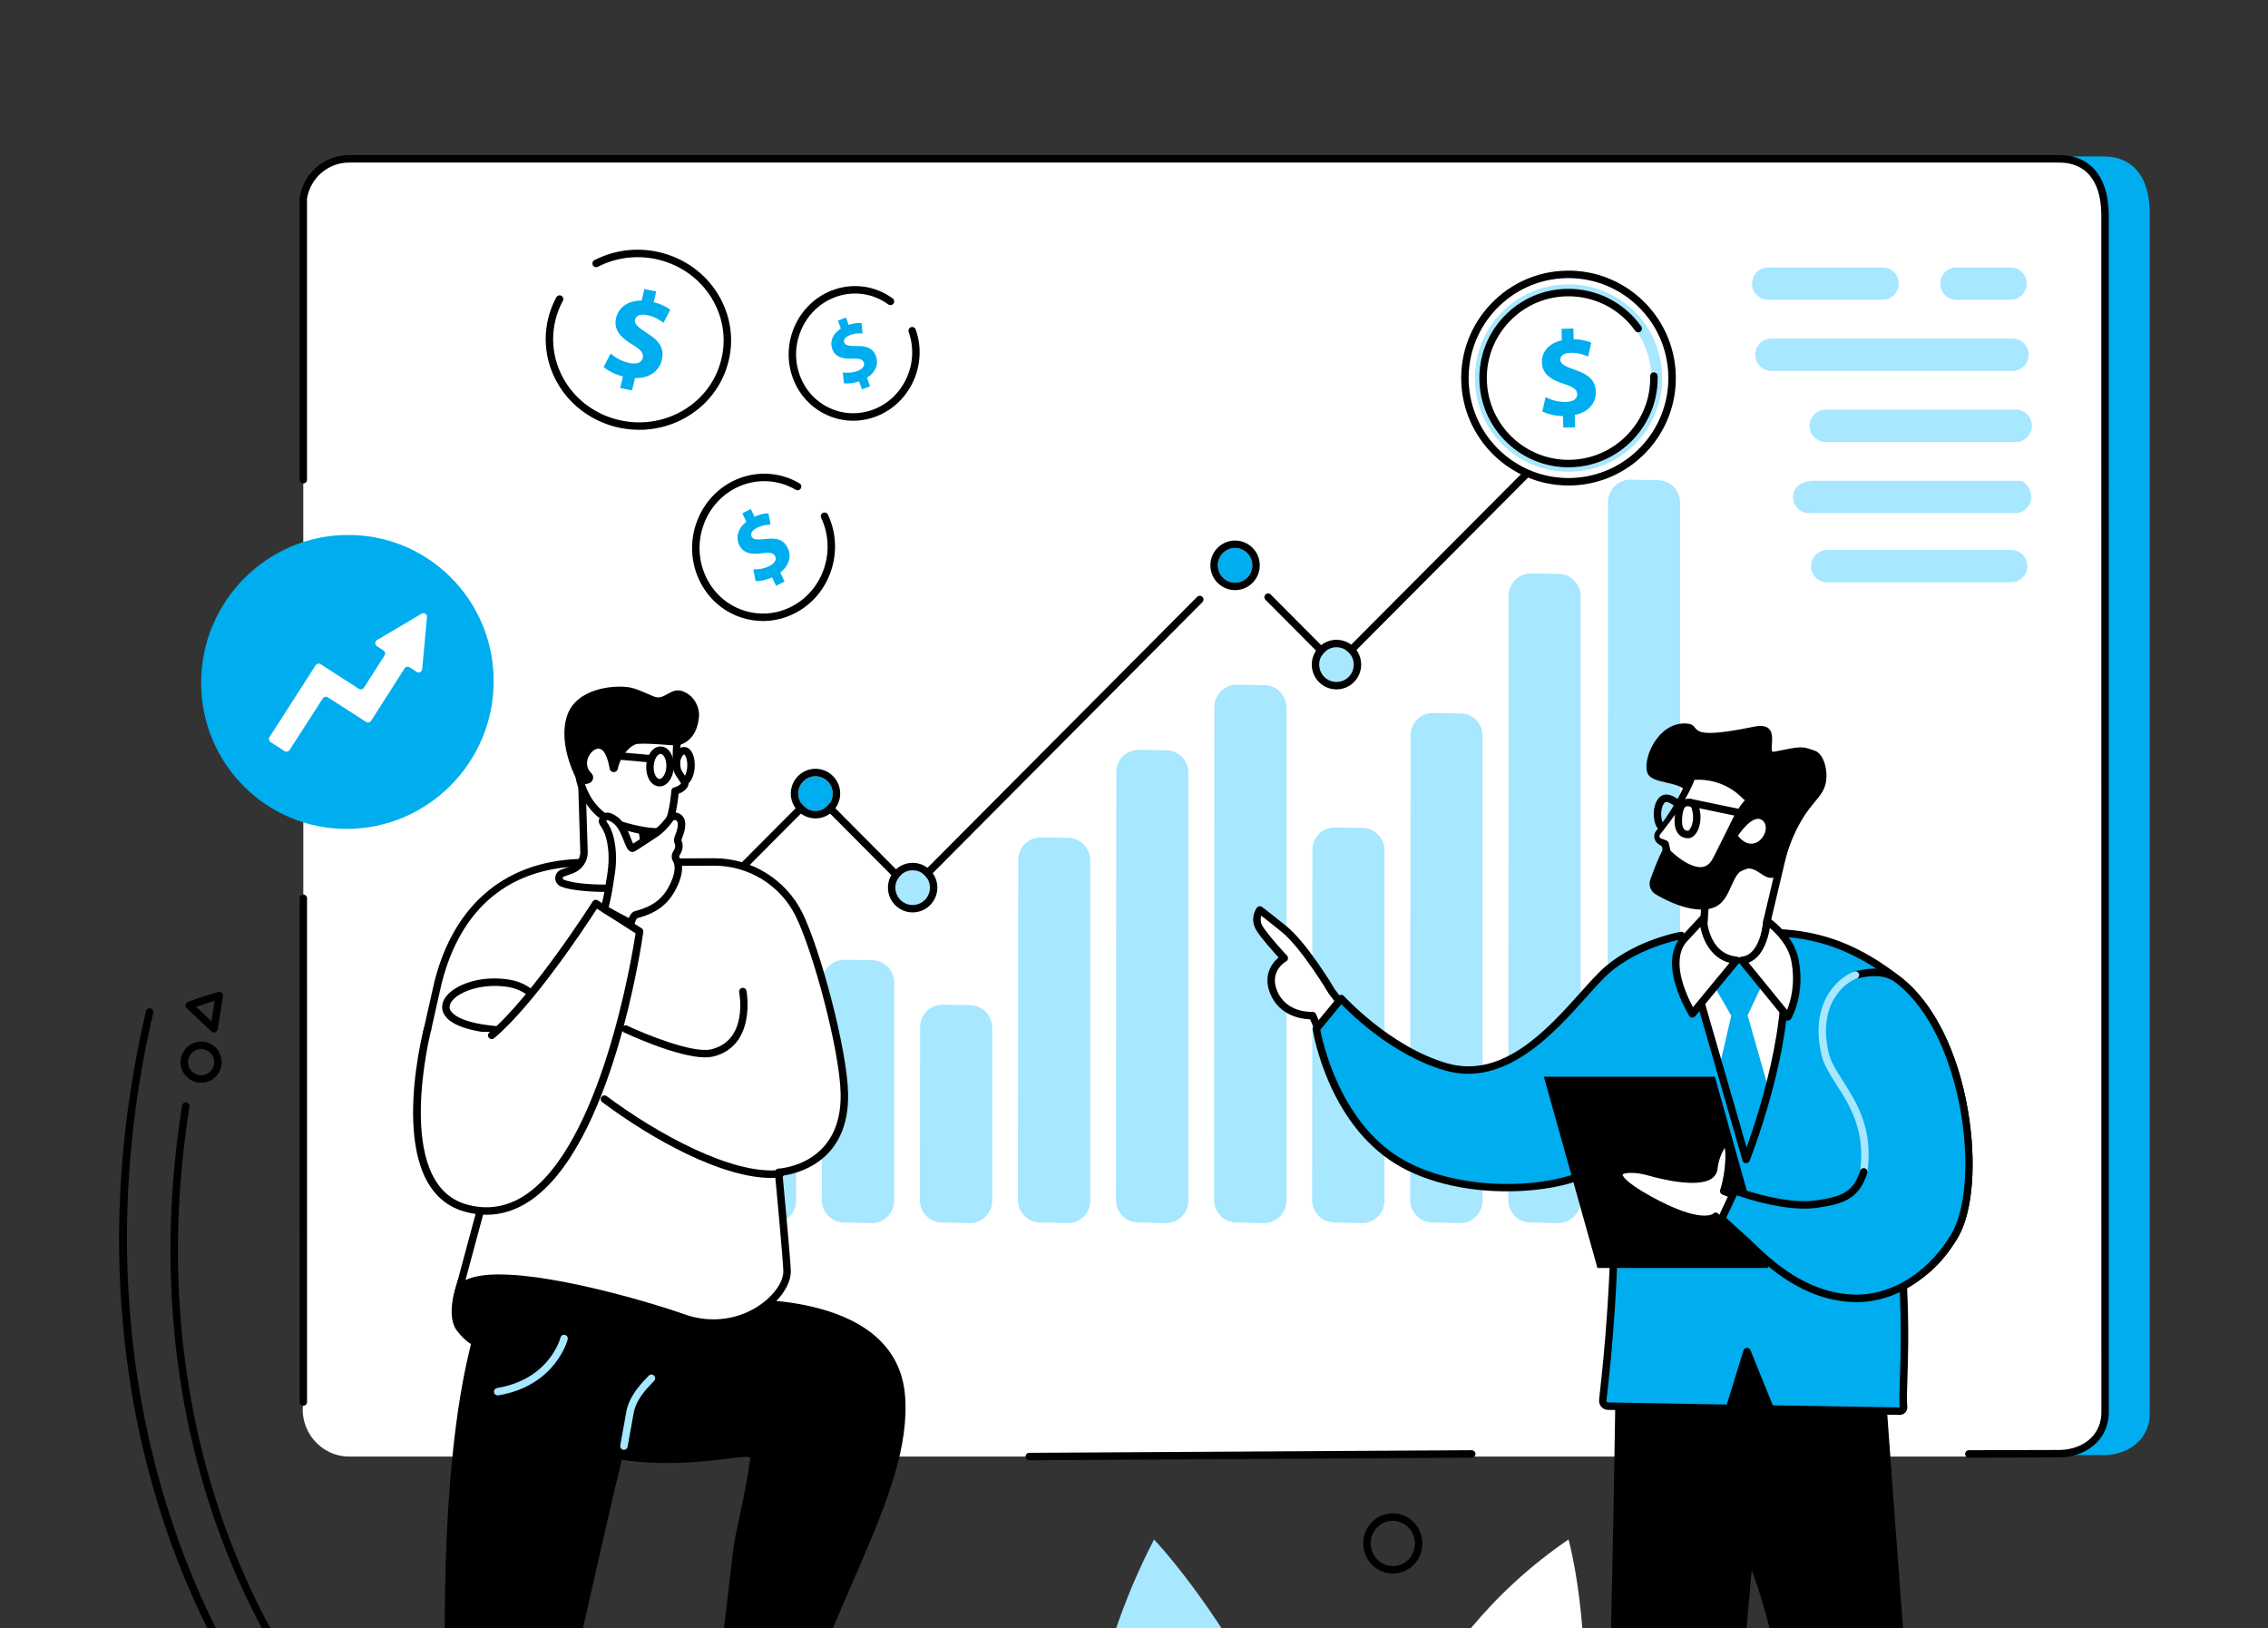 <svg width="510" height="366" viewBox="0 0 510 366" fill="none" xmlns="http://www.w3.org/2000/svg">
<rect x="0" y="0" width="510" height="366" fill="#333333" stroke="none"/>
<g clip-path="url(#clip0_2224_35)">
<path d="M473.079 327.105H88.576C82.132 327.105 77.219 321.284 78.251 314.868L78.238 44.03C79.058 38.923 83.432 35.168 88.564 35.168H473.066C479.51 35.168 483.242 39.629 483.392 47.405L483.404 318.243C483.131 323.945 478.21 327.105 473.079 327.105Z" fill="#00ADEE"/>
<path d="M339.153 327.434H78.537C72.093 327.434 67.179 321.595 68.212 315.162L68.199 44.59C69.019 39.467 73.393 35.702 78.524 35.702H463.027C469.471 35.702 473.203 40.176 473.353 47.975L473.365 318.547C473.092 324.267 468.171 327.434 463.04 327.434H339.153Z" fill="white"/>
<path d="M231.459 328.272C230.998 328.272 230.624 327.9 230.621 327.439C230.619 326.976 230.991 326.599 231.454 326.596L330.95 326.009C331.4 326.024 331.79 326.378 331.792 326.842C331.795 327.305 331.423 327.682 330.96 327.685L231.464 328.272H231.459Z" fill="black"/>
<path d="M442.726 327.685C442.263 327.685 441.888 327.31 441.888 326.849C441.888 326.386 442.26 326.009 442.723 326.009L463.04 325.953C467.427 325.953 472.265 323.429 472.53 317.884L472.515 47.95C472.374 40.599 469.004 36.543 463.027 36.543H78.525C73.803 36.543 69.823 39.944 69.037 44.64V107.836C69.039 108.299 68.665 108.674 68.202 108.674C67.739 108.674 67.364 108.299 67.364 107.836V44.569C67.362 44.524 67.364 44.481 67.372 44.435C68.262 38.888 72.953 34.862 78.525 34.862H463.027C469.962 34.862 474.031 39.624 474.19 47.932L474.203 317.922C473.899 324.307 468.356 327.629 463.04 327.629L442.726 327.685Z" fill="black"/>
<path d="M68.21 316C67.747 316 67.372 315.625 67.372 315.162L67.367 201.932C67.367 201.468 67.742 201.094 68.205 201.094C68.668 201.094 69.042 201.468 69.042 201.932L69.047 315.162C69.047 315.625 68.673 316 68.21 316Z" fill="black"/>
<path d="M300.411 150.401C300.189 150.401 299.973 150.312 299.817 150.155L284.565 134.832C284.239 134.503 284.239 133.971 284.565 133.647C284.894 133.32 285.423 133.32 285.749 133.647L300.409 148.373L368.375 80.136C368.701 79.807 369.233 79.807 369.561 80.136C369.89 80.463 369.89 80.994 369.561 81.321L301.001 150.155C300.844 150.312 300.629 150.401 300.406 150.401H300.411Z" fill="black"/>
<path d="M143.589 219.21C143.374 219.21 143.161 219.129 142.997 218.964C142.668 218.638 142.668 218.106 142.997 217.779L182.783 177.809C183.096 177.493 183.656 177.493 183.969 177.809L204.868 198.805L269.198 134.176C269.525 133.849 270.056 133.847 270.385 134.176C270.714 134.502 270.714 135.034 270.385 135.361L205.46 200.587C205.146 200.904 204.587 200.904 204.273 200.587L183.375 179.592L144.183 218.967C144.019 219.131 143.804 219.212 143.589 219.212V219.21Z" fill="black"/>
<path d="M183.379 182.296C185.521 182.296 187.257 180.551 187.257 178.399C187.257 176.247 185.521 174.502 183.379 174.502C181.237 174.502 179.5 176.247 179.5 178.399C179.5 180.551 181.237 182.296 183.379 182.296Z" fill="#00ADEE"/>
<path d="M183.378 174.505C185.518 174.505 187.256 176.249 187.256 178.402C187.256 180.554 185.521 182.298 183.378 182.298C181.235 182.298 179.499 180.554 179.499 178.402C179.499 176.249 181.235 174.505 183.378 174.505ZM183.378 172.826C180.314 172.826 177.824 175.325 177.824 178.399C177.824 181.473 180.316 183.972 183.378 183.972C186.439 183.972 188.931 181.473 188.931 178.399C188.931 175.325 186.439 172.826 183.378 172.826Z" fill="black"/>
<path d="M300.531 153.3C302.673 153.3 304.41 151.555 304.41 149.403C304.41 147.251 302.673 145.507 300.531 145.507C298.389 145.507 296.652 147.251 296.652 149.403C296.652 151.555 298.389 153.3 300.531 153.3Z" fill="#A7E7FF"/>
<path d="M300.53 145.506C302.673 145.506 304.409 147.251 304.409 149.403C304.409 151.555 302.673 153.3 300.53 153.3C298.387 153.3 296.651 151.555 296.651 149.403C296.651 147.251 298.387 145.506 300.53 145.506ZM300.53 143.828C297.466 143.828 294.977 146.327 294.977 149.401C294.977 152.474 297.469 154.973 300.53 154.973C303.592 154.973 306.084 152.474 306.084 149.401C306.084 146.327 303.592 143.828 300.53 143.828Z" fill="black"/>
<path d="M369.875 84.245C372.017 84.245 373.753 82.501 373.753 80.349C373.753 78.197 372.017 76.452 369.875 76.452C367.733 76.452 365.996 78.197 365.996 80.349C365.996 82.501 367.733 84.245 369.875 84.245Z" fill="#00ADEE"/>
<path d="M369.874 76.452C372.017 76.452 373.753 78.197 373.753 80.349C373.753 82.501 372.017 84.246 369.874 84.246C367.731 84.246 365.995 82.501 365.995 80.349C365.995 78.197 367.731 76.452 369.874 76.452ZM369.874 74.776C366.81 74.776 364.32 77.275 364.32 80.349C364.32 83.423 366.812 85.922 369.874 85.922C372.935 85.922 375.427 83.423 375.427 80.349C375.427 77.275 372.935 74.776 369.874 74.776Z" fill="black"/>
<path d="M205.226 203.436C207.368 203.436 209.105 201.691 209.105 199.539C209.105 197.387 207.368 195.642 205.226 195.642C203.084 195.642 201.348 197.387 201.348 199.539C201.348 201.691 203.084 203.436 205.226 203.436Z" fill="#A7E7FF"/>
<path d="M205.225 195.645C207.368 195.645 209.104 197.39 209.104 199.542C209.104 201.694 207.368 203.438 205.225 203.438C203.082 203.438 201.347 201.694 201.347 199.542C201.347 197.39 203.082 195.645 205.225 195.645ZM205.225 193.966C202.161 193.966 199.672 196.465 199.672 199.539C199.672 202.613 202.164 205.112 205.225 205.112C208.287 205.112 210.779 202.613 210.779 199.539C210.779 196.465 208.287 193.966 205.225 193.966Z" fill="black"/>
<path d="M277.73 130.983C279.872 130.983 281.609 129.238 281.609 127.086C281.609 124.934 279.872 123.19 277.73 123.19C275.588 123.19 273.852 124.934 273.852 127.086C273.852 129.238 275.588 130.983 277.73 130.983Z" fill="#00ADEE"/>
<path d="M277.729 123.192C279.87 123.192 281.608 124.937 281.608 127.089C281.608 129.241 279.872 130.986 277.729 130.986C275.586 130.986 273.851 129.241 273.851 127.089C273.851 124.937 275.586 123.192 277.729 123.192ZM277.729 121.514C274.665 121.514 272.176 124.013 272.176 127.087C272.176 130.16 274.668 132.659 277.729 132.659C280.791 132.659 283.283 130.16 283.283 127.087C283.283 124.013 280.791 121.514 277.729 121.514Z" fill="black"/>
<path d="M142.715 222.57C144.857 222.57 146.593 220.825 146.593 218.673C146.593 216.521 144.857 214.776 142.715 214.776C140.572 214.776 138.836 216.521 138.836 218.673C138.836 220.825 140.572 222.57 142.715 222.57Z" fill="#A7E7FF"/>
<path d="M142.714 214.776C144.857 214.776 146.592 216.521 146.592 218.673C146.592 220.825 144.857 222.57 142.714 222.57C140.571 222.57 138.835 220.825 138.835 218.673C138.835 216.521 140.571 214.776 142.714 214.776ZM142.714 213.1C139.65 213.1 137.16 215.599 137.16 218.673C137.16 221.747 139.652 224.246 142.714 224.246C145.775 224.246 148.267 221.747 148.267 218.673C148.267 215.599 145.775 213.1 142.714 213.1Z" fill="black"/>
<path d="M173.889 274.949L167.662 274.817C164.927 274.759 162.741 272.511 162.746 269.764L162.804 239.742C162.809 236.926 165.109 234.66 167.91 234.706L174.078 234.81C176.819 234.855 179.017 237.098 179.017 239.853V269.91C179.017 272.739 176.702 275.012 173.889 274.954V274.949Z" fill="#A7E7FF"/>
<path d="M195.942 274.949L189.713 274.817C186.978 274.759 184.792 272.513 184.797 269.766L184.86 220.79C184.863 217.972 187.163 215.703 189.966 215.751L196.132 215.855C198.872 215.901 201.071 218.144 201.071 220.896V269.908C201.071 272.736 198.755 275.007 195.942 274.949Z" fill="#A7E7FF"/>
<path d="M217.993 274.948L211.764 274.817C209.029 274.758 206.843 272.513 206.848 269.763L206.908 230.887C206.913 228.071 209.211 225.803 212.014 225.851L218.18 225.955C220.92 226 223.119 228.244 223.119 230.998V269.91C223.119 272.738 220.804 275.012 217.99 274.953L217.993 274.948Z" fill="#A7E7FF"/>
<path d="M240.046 274.948L233.814 274.817C231.082 274.759 228.896 272.515 228.898 269.768L228.967 193.295C228.969 190.477 231.269 188.208 234.072 188.254L240.236 188.357C242.976 188.403 245.175 190.649 245.175 193.401V269.91C245.175 272.738 242.86 275.009 240.046 274.951V274.948Z" fill="#A7E7FF"/>
<path d="M262.097 274.949L255.865 274.817C253.133 274.759 250.947 272.516 250.949 269.768L251.02 173.604C251.02 170.786 253.322 168.515 256.126 168.563L262.287 168.667C265.027 168.712 267.225 170.953 267.225 173.708V269.905C267.225 272.733 264.91 275.01 262.097 274.949Z" fill="#A7E7FF"/>
<path d="M284.152 274.949L277.92 274.817C275.187 274.759 273.001 272.516 273.004 269.768L273.075 158.962C273.075 156.144 275.377 153.872 278.181 153.92L284.341 154.024C287.081 154.07 289.28 156.311 289.28 159.065V269.905C289.28 272.733 286.965 275.01 284.152 274.949Z" fill="#A7E7FF"/>
<path d="M306.202 274.949L299.971 274.817C297.238 274.759 295.052 272.515 295.055 269.768L295.123 191.054C295.123 188.236 297.425 185.967 300.229 186.013L306.392 186.117C309.132 186.162 311.331 188.408 311.331 191.16V269.907C311.331 272.736 309.016 275.009 306.202 274.949Z" fill="#A7E7FF"/>
<path d="M328.253 274.948L322.021 274.817C319.289 274.759 317.103 272.515 317.105 269.768L317.176 165.319C317.176 162.501 319.479 160.23 322.282 160.278L328.443 160.382C331.183 160.427 333.382 162.673 333.382 165.425V269.91C333.382 272.738 331.067 275.009 328.253 274.951V274.948Z" fill="#A7E7FF"/>
<path d="M350.306 274.949L344.072 274.817C341.34 274.759 339.154 272.516 339.156 269.768L339.23 133.951C339.23 131.133 341.529 128.861 344.335 128.907L350.496 129.011C353.236 129.056 355.435 131.3 355.435 134.054V269.905C355.435 272.733 353.12 275.007 350.306 274.946V274.949Z" fill="#A7E7FF"/>
<path d="M372.658 274.949L366.424 274.817C363.691 274.759 361.505 272.515 361.508 269.771L361.581 112.877C361.581 110.059 363.881 107.788 366.687 107.833L372.848 107.937C375.588 107.983 377.787 110.226 377.787 112.981V269.91C377.787 272.738 375.471 275.012 372.658 274.951V274.949Z" fill="#A7E7FF"/>
<path d="M423.341 67.39H397.607C395.601 67.39 393.977 65.764 393.977 63.756C393.977 61.749 395.601 60.123 397.607 60.123H423.341C425.347 60.123 426.972 61.749 426.972 63.756C426.972 65.764 425.347 67.39 423.341 67.39Z" fill="#A7E7FF"/>
<path d="M452.118 67.39H439.935C437.929 67.39 436.305 65.764 436.305 63.756C436.305 61.749 437.929 60.123 439.935 60.123H452.118C454.124 60.123 455.749 61.749 455.749 63.756C455.749 65.764 454.124 67.39 452.118 67.39Z" fill="#A7E7FF"/>
<path d="M452.553 83.377H398.33C396.324 83.377 394.699 81.751 394.699 79.743C394.699 77.736 396.324 76.11 398.33 76.11H452.553C454.559 76.11 456.183 77.736 456.183 79.743C456.183 81.751 454.559 83.377 452.553 83.377Z" fill="#A7E7FF"/>
<path d="M453.276 99.364H410.545C408.538 99.364 406.914 97.738 406.914 95.731C406.914 93.723 408.538 92.097 410.545 92.097H453.276C455.282 92.097 456.906 93.723 456.906 95.731C456.906 97.738 455.282 99.364 453.276 99.364Z" fill="#A7E7FF"/>
<path d="M453.143 115.353H406.822C404.816 115.353 403.191 113.728 403.191 111.72C403.191 109.712 404.816 108.086 407.94 108.086H454.262C455.15 108.086 456.774 109.712 456.774 111.72C456.774 113.728 455.15 115.353 453.143 115.353Z" fill="#A7E7FF"/>
<path d="M452.255 130.907H410.873C408.867 130.907 407.242 129.282 407.242 127.274C407.242 125.266 408.867 123.64 410.873 123.64H452.255C454.262 123.64 455.886 125.266 455.886 127.274C455.886 129.282 454.262 130.907 452.255 130.907Z" fill="#A7E7FF"/>
<path d="M369.181 101.472C378.278 92.368 378.278 77.607 369.181 68.504C360.084 59.4 345.335 59.4 336.237 68.504C327.14 77.607 327.14 92.368 336.237 101.472C345.335 110.575 360.084 110.575 369.181 101.472Z" fill="white"/>
<path d="M352.702 109.14C339.651 109.14 328.888 98.673 328.585 85.55C328.435 79.101 330.804 72.978 335.257 68.315C339.707 63.648 345.709 60.997 352.153 60.848C365.461 60.536 376.53 71.12 376.836 84.433C377.145 97.746 366.572 108.829 353.268 109.135C353.081 109.14 352.889 109.143 352.702 109.143V109.14ZM352.714 62.516C352.54 62.516 352.363 62.516 352.188 62.524C346.192 62.663 340.608 65.129 336.466 69.472C332.324 73.814 330.121 79.508 330.257 85.509C330.543 97.898 340.856 107.75 353.225 107.456C365.605 107.17 375.442 96.858 375.156 84.471C374.873 72.259 364.856 62.519 352.714 62.519V62.516Z" fill="black"/>
<path d="M367.596 99.883C375.817 91.657 375.817 78.318 367.596 70.092C359.376 61.865 346.047 61.865 337.826 70.092C329.606 78.318 329.606 91.657 337.826 99.883C346.047 108.11 359.376 108.11 367.596 99.883Z" fill="#A7E7FF"/>
<path d="M356.758 103.192C366.795 100.956 373.121 91 370.886 80.956C368.652 70.911 358.704 64.581 348.666 66.817C338.629 69.053 332.304 79.008 334.538 89.053C336.772 99.098 346.721 105.428 356.758 103.192Z" fill="white"/>
<path d="M352.702 105.051C341.86 105.051 332.919 96.356 332.666 85.453C332.542 80.096 334.51 75.011 338.207 71.135C341.903 67.259 346.89 65.056 352.241 64.932C358.913 64.792 365.198 67.94 369.064 73.388C369.332 73.766 369.243 74.29 368.866 74.558C368.489 74.827 367.966 74.738 367.698 74.358C364.155 69.363 358.404 66.471 352.282 66.608C347.376 66.722 342.809 68.74 339.421 72.292C336.033 75.844 334.229 80.503 334.343 85.413C334.573 95.404 342.768 103.372 352.704 103.372C352.848 103.372 352.99 103.372 353.134 103.367C363.26 103.132 371.308 94.698 371.075 84.562C371.065 84.099 371.432 83.714 371.895 83.704C372.363 83.706 372.743 84.061 372.753 84.524C373.008 95.584 364.226 104.79 353.175 105.046C353.018 105.048 352.861 105.051 352.704 105.051H352.702Z" fill="black"/>
<path d="M351.526 96.12L351.465 93.535C349.641 93.494 347.865 93.046 346.818 92.472L347.559 89.269C348.715 89.869 350.332 90.403 352.098 90.36C353.646 90.324 354.694 89.701 354.669 88.613C354.646 87.58 353.76 86.947 351.731 86.314C348.799 85.402 346.785 84.088 346.724 81.45C346.668 79.057 348.31 77.14 351.207 76.502L351.147 73.917L353.811 73.856L353.867 76.249C355.691 76.29 356.923 76.642 357.829 77.054L357.113 80.146C356.399 79.862 355.134 79.267 353.176 79.313C351.41 79.353 350.856 80.128 350.873 80.89C350.894 81.789 351.858 82.336 354.19 83.154C357.452 84.222 358.79 85.688 358.848 88.137C358.904 90.557 357.239 92.664 354.127 93.282L354.19 96.057L351.526 96.118V96.12Z" fill="#00ADEE"/>
<path d="M423.037 299.491C423.037 299.491 429.051 382.618 430.723 402.588C432.396 422.555 426.814 454.653 426.814 454.653L410.903 453.817C410.903 453.817 409.812 414.792 408.63 403.953C408.63 403.953 401.91 389.262 399.917 376.157C397.926 363.054 393.893 352.976 393.893 352.976C393.893 352.976 385.627 445.659 385.098 453.774C385.098 453.774 372.619 454.331 368.146 451.513C368.146 451.513 360.219 413.845 361.358 393.351C362.497 372.857 363.471 299.488 363.471 299.488H423.037V299.491Z" fill="black"/>
<path d="M397.348 207.034L401.161 190.948L383.769 198.101L382.792 212.672C382.656 215.928 384.551 218.245 384.551 218.245C387.766 221.028 390.309 220.851 393.983 218.711C395.407 217.881 397.292 208.682 397.345 207.034H397.348Z" fill="white"/>
<path d="M389.251 221.154C387.582 221.154 385.876 220.501 384.004 218.881C383.969 218.848 383.933 218.815 383.903 218.777C383.817 218.673 381.808 216.169 381.957 212.637L382.934 198.042C382.954 197.723 383.156 197.445 383.452 197.323L400.844 190.17C401.135 190.051 401.469 190.105 401.707 190.31C401.945 190.515 402.051 190.834 401.978 191.14L398.183 207.155C398.069 208.712 396.321 218.321 394.408 219.435C392.637 220.468 390.964 221.154 389.254 221.154H389.251ZM385.16 217.663C387.903 220.012 389.955 220.083 393.563 217.984C394.547 217.199 396.45 208.892 396.51 207.006C396.51 206.95 396.52 206.894 396.533 206.838L399.969 192.343L384.571 198.675L383.63 212.728C383.521 215.361 384.907 217.328 385.16 217.665V217.663Z" fill="black"/>
<path d="M378.96 162.63C383.444 162.729 377.47 166.848 394.353 163.372C401.076 161.987 397.144 169.35 398.89 168.996C405.334 167.687 405.114 167.725 408.125 168.773C410.119 169.467 411.148 173.305 410.544 176.062C409.744 179.703 406.614 180.412 403.29 187.975C400.955 193.287 401.157 196.642 398.892 197.265C396.603 197.893 395.193 194.791 392.641 195.29C389.336 195.936 389.531 201.552 386.199 203.61C384.099 204.909 379.428 205.215 372.311 201.045C371.157 200.369 370.649 198.967 371.107 197.711C371.691 196.1 372.443 194.072 373.323 192.194C377.516 183.24 380.987 181.417 379.98 178.931C378.437 175.123 371.302 176.667 370.388 173.568C369.44 170.348 372.827 162.493 378.965 162.63H378.96Z" fill="black"/>
<path d="M393.267 179.759L391.802 182.028C391.112 183.096 390.497 184.21 389.96 185.363C388.956 187.525 387.084 191.171 386.054 193.234C382.75 199.866 374.876 191.665 374.876 191.665L374.436 189.733L373.333 189.181C373.12 189.074 372.925 188.922 372.796 188.725C372.467 188.229 372.515 187.608 372.865 187.175C374.765 184.811 378.762 179.481 380.44 174.543C380.44 174.543 387.858 173.255 393.267 179.764V179.759Z" fill="white"/>
<path d="M394.103 179.709C393.789 180.321 393.45 180.957 393.083 181.577L392.064 183.241C391.461 184.253 390.971 185.261 390.467 186.375C389.425 188.563 388.329 190.702 387.251 192.847L386.849 193.652C386.695 193.951 386.53 194.25 386.33 194.536C385.941 195.108 385.43 195.647 384.787 196.042C384.149 196.44 383.395 196.663 382.667 196.698C381.936 196.739 381.237 196.622 380.592 196.432C379.299 196.042 378.178 195.399 377.144 194.683C376.106 193.953 375.17 193.166 374.264 192.249C374.153 192.138 374.082 192.001 374.052 191.86V191.852C373.91 191.206 373.758 190.563 373.624 189.915L374.062 190.475C373.72 190.3 373.404 190.077 373.083 189.859C372.911 189.753 372.648 189.558 372.473 189.343C372.283 189.11 372.152 188.857 372.078 188.591C371.911 188.059 371.977 187.459 372.273 186.985C372.308 186.925 372.349 186.869 372.392 186.813L372.483 186.697L372.658 186.474L373.007 186.023C373.935 184.821 374.813 183.577 375.628 182.299C376.445 181.023 377.207 179.714 377.89 178.374C378.573 177.035 379.193 175.67 379.648 174.272C379.747 173.971 380.003 173.766 380.296 173.718C380.999 173.604 381.604 173.591 382.252 173.591C382.889 173.596 383.524 173.647 384.154 173.731C385.414 173.9 386.659 174.217 387.843 174.7C389.027 175.179 390.148 175.817 391.173 176.577C391.676 176.969 392.17 177.374 392.62 177.822C392.855 178.037 393.065 178.275 393.286 178.503L393.367 178.589L393.488 178.731C393.569 178.83 393.65 178.936 393.723 179.045C393.873 179.263 393.999 179.491 394.1 179.706L394.103 179.709ZM392.43 179.81C392.337 179.797 392.263 179.8 392.215 179.79C392.19 179.785 392.172 179.777 392.155 179.764C392.145 179.757 392.142 179.754 392.127 179.736L392.051 179.66C391.851 179.458 391.659 179.248 391.446 179.06C391.039 178.665 390.591 178.313 390.141 177.972C389.23 177.301 388.243 176.739 387.193 176.316C386.146 175.893 385.048 175.587 383.922 175.427C383.36 175.346 382.793 175.295 382.227 175.285C381.672 175.273 381.07 175.298 380.582 175.361L381.23 174.807C380.142 177.815 378.495 180.488 376.729 183.036C375.83 184.302 374.909 185.545 373.953 186.76L373.591 187.213L373.409 187.439L373.321 187.548C373.305 187.568 373.288 187.588 373.275 187.611C373.161 187.786 373.123 188.021 373.207 188.216C373.315 188.434 373.429 188.482 373.73 188.57C374.097 188.695 374.464 188.819 374.808 188.986C375.033 189.095 375.183 189.295 375.241 189.517L375.248 189.545C375.408 190.186 375.55 190.832 375.701 191.475L375.486 191.075C376.273 191.86 377.192 192.619 378.125 193.26C379.064 193.9 380.066 194.45 381.08 194.741C382.097 195.035 383.089 195.007 383.843 194.518C384.228 194.28 384.559 193.928 384.848 193.513C384.992 193.305 385.118 193.077 385.242 192.842L385.647 192.037C386.73 189.89 387.823 187.75 388.858 185.603C389.359 184.537 389.938 183.388 390.583 182.344C390.745 182.081 390.91 181.818 391.079 181.559C391.213 181.354 391.35 181.157 391.494 180.964C391.78 180.577 392.094 180.202 392.43 179.807V179.81Z" fill="black"/>
<path d="M390.805 187.889C390.805 187.889 394.322 182.43 396.467 184.557C398.613 186.682 394.59 192.594 390.805 187.889Z" fill="white"/>
<path d="M379.652 188.436C378.744 188.436 377.98 188.115 377.446 187.507C376.626 186.575 376.376 185.059 376.679 182.871C376.925 181.106 377.557 180.076 378.617 179.719C379.389 179.461 380.186 179.506 380.856 179.853C381.416 180.142 381.828 180.615 381.99 181.147C382.835 183.96 382.21 186.218 381.345 187.396C380.856 188.062 380.267 188.429 379.687 188.434H379.652V188.436ZM379.599 181.233C379.47 181.233 379.318 181.253 379.151 181.311C378.663 181.476 378.44 182.377 378.339 183.104C378.038 185.269 378.44 186.099 378.706 186.403C378.84 186.555 379.083 186.758 379.632 186.763C380.011 186.591 381.332 184.795 380.383 181.635C380.368 181.58 380.285 181.451 380.087 181.349C379.991 181.299 379.824 181.238 379.599 181.238V181.233Z" fill="black"/>
<path d="M393.954 184.145C393.898 184.145 393.84 184.14 393.782 184.127L379.972 181.253C379.52 181.159 379.229 180.714 379.322 180.261C379.416 179.807 379.859 179.514 380.314 179.61L394.123 182.484C394.576 182.577 394.867 183.023 394.774 183.476C394.69 183.871 394.343 184.145 393.954 184.145Z" fill="black"/>
<path d="M373.43 186.496C373.291 186.496 373.149 186.461 373.02 186.39C372.598 186.152 372.276 185.562 372.064 184.638C371.907 183.947 371.494 181.546 372.83 179.622C373.235 179.042 373.797 178.698 374.457 178.625C375.973 178.46 377.503 179.827 377.673 179.984C378.012 180.298 378.032 180.83 377.719 181.169C377.405 181.508 376.876 181.531 376.534 181.217C376.175 180.888 375.231 180.242 374.634 180.293C374.51 180.306 374.364 180.351 374.204 180.579C373.129 182.129 373.625 184.506 373.946 185C374.265 185.251 374.361 185.704 374.156 186.069C374.002 186.342 373.718 186.496 373.425 186.496H373.43Z" fill="black"/>
<path d="M370.624 214.27C370.624 214.27 382.267 207.684 405.81 211.482C429.352 215.283 392.14 276.84 392.14 276.84C392.14 276.84 361.51 227.948 370.624 214.267V214.27Z" fill="white"/>
<path d="M392.982 228.251L400.294 253.958L391.266 269.626L383.289 254.29L389.306 228.332L385.042 220.939L389.364 215.931L392.524 215.847L396.334 221.154L392.982 228.251Z" fill="#00ADEE"/>
<path d="M303.962 241.093C299.122 238.523 295.162 228.309 295.162 228.309C295.162 228.309 288.662 228.78 286.355 222.926C284.348 217.837 288.796 215.394 288.796 215.394C288.796 215.394 284.758 211.102 283.298 208.808C281.836 206.514 283.298 204.564 283.298 204.564C283.298 204.564 284.03 205.058 288.693 208.808C293.356 212.558 299.501 222.926 299.501 222.926L308.602 234.966L303.959 241.093H303.962Z" fill="white"/>
<path d="M303.963 241.931C303.829 241.931 303.695 241.898 303.571 241.833C299.118 239.468 295.51 231.343 294.599 229.147C292.805 229.092 287.639 228.466 285.577 223.233C284.054 219.366 285.863 216.596 287.522 215.249C286.3 213.915 283.73 211.041 282.591 209.256C280.838 206.504 282.553 204.157 282.627 204.058C282.895 203.701 283.396 203.617 283.765 203.866C283.795 203.886 284.58 204.423 289.215 208.15C293.84 211.869 299.707 221.632 300.196 222.453L309.269 234.454C309.496 234.753 309.494 235.168 309.269 235.467L304.626 241.595C304.464 241.81 304.213 241.926 303.958 241.926L303.963 241.931ZM295.163 227.469C295.507 227.469 295.819 227.679 295.945 228.003C295.983 228.099 299.507 237.09 303.75 239.982L307.553 234.961L298.834 223.428C298.817 223.402 298.799 223.377 298.781 223.349C298.721 223.245 292.658 213.067 288.167 209.456C285.696 207.469 284.337 206.403 283.608 205.843C283.429 206.451 283.37 207.357 284.003 208.352C285.405 210.553 289.364 214.773 289.405 214.814C289.582 215.004 289.663 215.265 289.622 215.52C289.582 215.776 289.425 215.999 289.197 216.125C289.045 216.211 285.43 218.298 287.133 222.615C289.19 227.833 295.039 227.471 295.1 227.469C295.12 227.469 295.14 227.469 295.161 227.469H295.163Z" fill="black"/>
<path d="M378.051 210.302C378.153 210.284 392.645 260.653 392.645 260.653C392.645 260.653 406.153 226.454 399.476 209.666C399.454 209.611 399.595 209.672 399.656 209.674C410.821 210.163 418.882 214.024 427.001 220.377C442.782 232.728 446.149 266.709 439.508 277.842C433.668 287.631 427.937 288.135 427.937 288.135C428.775 304.649 427.672 312.022 428.049 316.298C428.094 316.805 427.69 317.238 427.181 317.23L398.092 316.751L392.852 303.843L388.916 316.589L361.593 316.108C360.9 316.096 360.358 315.498 360.414 314.802C360.67 311.649 363.66 290.191 363.114 259.311C356.254 268.135 329.382 270.171 314.318 260.957C299.254 251.74 296 231.277 296 231.277L301.594 224.471C301.594 224.471 312.064 236.06 325.167 239.83C341.99 244.671 354.59 223.732 361.659 217.812C368.728 211.892 378.056 210.302 378.056 210.302H378.051Z" fill="#00ADEE"/>
<path d="M427.193 318.071H427.165L398.077 317.592C397.74 317.587 397.439 317.382 397.315 317.068L392.961 306.337L389.717 316.838C389.608 317.195 389.254 317.422 388.902 317.428L361.58 316.946C361.021 316.936 360.482 316.693 360.105 316.278C359.725 315.86 359.535 315.298 359.581 314.736C359.616 314.311 359.7 313.559 359.816 312.498C360.522 306.122 362.637 287.062 362.308 261.387C358.291 264.968 350.862 267.302 341.835 267.74C331.216 268.254 321.027 266.046 313.882 261.676C298.664 252.366 295.309 232.262 295.175 231.411C295.137 231.173 295.202 230.933 295.354 230.745L300.948 223.942C301.103 223.755 301.333 223.643 301.576 223.636C301.819 223.618 302.054 223.732 302.216 223.912C302.32 224.025 312.685 235.369 325.399 239.027C337.938 242.633 348.059 231.318 355.449 223.056C357.615 220.633 359.487 218.541 361.122 217.171C368.282 211.176 377.527 209.543 377.917 209.477C378.655 209.35 378.833 209.94 379.04 210.624C379.151 210.993 379.313 211.535 379.518 212.226C379.926 213.604 380.5 215.571 381.186 217.931C382.559 222.651 384.379 228.945 386.198 235.242C388.864 244.474 391.521 253.705 392.751 257.974C395.617 249.971 404.177 223.742 398.704 209.981C398.588 209.689 398.646 209.337 398.851 209.102C399.008 208.922 399.291 208.732 399.764 208.844C410.072 209.307 418.378 212.563 427.524 219.721C434.743 225.37 440.2 236.197 442.495 249.429C444.542 261.22 443.654 272.546 440.233 278.278C435.446 286.302 430.669 288.32 428.815 288.816C429.291 298.711 429.065 305.37 428.913 309.809C428.817 312.624 428.749 314.66 428.886 316.23C428.929 316.708 428.764 317.182 428.438 317.534C428.117 317.878 427.666 318.073 427.198 318.073L427.193 318.071ZM398.656 315.924L427.191 316.392C427.061 314.703 427.132 312.624 427.231 309.751C427.385 305.231 427.616 298.402 427.097 288.181C427.074 287.73 427.411 287.343 427.861 287.302C427.909 287.297 433.286 286.636 438.786 277.415C445.435 266.269 441.701 232.948 426.482 221.04C417.935 214.351 410.163 211.183 400.693 210.573C406.37 227.806 393.965 259.587 393.421 260.964C393.29 261.299 392.966 261.511 392.601 261.494C392.242 261.476 391.936 261.233 391.837 260.889C387.303 245.132 378.929 216.085 377.479 211.277C375.197 211.781 367.887 213.687 362.19 218.46C360.649 219.752 358.814 221.802 356.692 224.177C349.44 232.287 338.48 244.542 324.931 240.643C313.477 237.346 304.162 228.358 301.631 225.745L296.89 231.513C297.419 234.28 301.292 252.011 314.75 260.245C329.688 269.383 355.93 267.186 362.448 258.802C362.665 258.521 363.037 258.41 363.374 258.521C363.71 258.633 363.94 258.946 363.948 259.301C364.424 286.12 362.205 306.112 361.476 312.683C361.362 313.721 361.279 314.458 361.246 314.873C361.233 315.012 361.299 315.108 361.339 315.151C361.38 315.194 361.466 315.268 361.603 315.27L388.298 315.741L392.05 303.598C392.154 303.259 392.46 303.023 392.814 303.008C393.168 302.995 393.495 303.203 393.626 303.53L398.656 315.924Z" fill="black"/>
<path d="M380.546 227.914C377.545 222.597 375.088 215.735 378.41 211.408L382.957 206.494C382.957 206.494 383.321 215.191 390.469 215.88L380.546 227.912V227.914Z" fill="white"/>
<path d="M380.547 228.752C380.521 228.752 380.499 228.752 380.473 228.75C380.198 228.727 379.952 228.567 379.818 228.327C376.833 223.037 374.049 215.717 377.748 210.897C377.764 210.876 377.781 210.856 377.799 210.838L382.346 205.924C382.576 205.676 382.933 205.59 383.251 205.706C383.57 205.822 383.785 206.121 383.8 206.458C383.816 206.782 384.228 214.434 390.556 215.044C390.864 215.074 391.13 215.272 391.249 215.558C391.368 215.844 391.317 216.173 391.12 216.414L381.197 228.446C381.038 228.641 380.8 228.75 380.552 228.75L380.547 228.752ZM379.054 211.95C376.063 215.895 378.535 222.326 380.688 226.425L388.914 216.452C384.78 215.33 382.95 211.413 382.351 208.387L379.054 211.95Z" fill="black"/>
<path d="M391.686 215.888C396.774 215.493 397.348 207.033 397.348 207.033C397.348 207.033 402.576 210.565 403.61 215.779C405.134 223.44 402.037 228.596 402.037 228.596L391.684 215.89L391.686 215.888Z" fill="white"/>
<path d="M402.04 229.434C401.789 229.434 401.549 229.322 401.389 229.125L391.036 216.417C390.839 216.174 390.793 215.845 390.915 215.556C391.039 215.27 391.309 215.075 391.621 215.05C395.934 214.715 396.506 207.051 396.511 206.975C396.531 206.676 396.711 206.41 396.979 206.279C397.247 206.147 397.569 206.17 397.817 206.337C398.042 206.489 403.34 210.125 404.433 215.614C406.002 223.501 402.89 228.803 402.756 229.026C402.614 229.259 402.368 229.411 402.098 229.431C402.077 229.431 402.057 229.431 402.037 229.431L402.04 229.434ZM393.192 216.409L401.852 227.038C402.616 225.18 403.826 221.154 402.788 215.943C402.118 212.578 399.509 209.912 397.991 208.606C397.594 210.925 396.435 215.191 393.192 216.409Z" fill="black"/>
<path d="M359.214 285.046H397.669L385.626 242.055H347.168L359.214 285.046Z" fill="black"/>
<path d="M400.293 272.118C400.293 272.118 393.975 270.335 387.612 267.763C387.612 267.763 388.998 263.714 388.801 258.987C388.606 254.257 385.777 258.832 385.383 262.676C384.988 266.52 376.163 264.96 370.86 263.446C365.557 261.932 358.596 262.924 370.86 269.692C383.123 276.463 385.81 273.442 385.81 273.442C385.81 273.442 388.105 277.637 401.332 281.071L400.293 272.12V272.118Z" fill="white"/>
<path d="M401.332 281.909C401.262 281.909 401.191 281.901 401.122 281.881C390.711 279.179 386.858 275.946 385.605 274.543C384.024 275.217 379.91 275.645 370.455 270.426C364.805 267.307 362.604 265.145 363.318 263.413C364.19 261.293 368.785 261.977 371.09 262.638C376.072 264.061 381.977 264.899 383.943 263.567C384.315 263.316 384.507 263.005 384.55 262.59C384.785 260.306 386.215 256.062 388.075 256.133C389.524 256.176 389.61 258.265 389.638 258.951C389.79 262.615 389.036 265.846 388.636 267.269C394.638 269.641 400.459 271.295 400.52 271.31C400.847 271.401 401.087 271.682 401.125 272.019L402.165 280.969C402.198 281.245 402.091 281.519 401.884 281.699C401.73 281.833 401.532 281.906 401.332 281.906V281.909ZM385.815 272.586C385.851 272.586 385.886 272.586 385.921 272.591C386.192 272.621 386.415 272.799 386.546 273.037C386.562 273.065 388.849 276.751 400.358 279.939L399.523 272.768C397.851 272.275 392.56 270.667 387.295 268.54C386.883 268.373 386.673 267.912 386.817 267.492C386.83 267.451 388.151 263.524 387.963 259.022C387.946 258.579 387.905 258.278 387.862 258.073C387.29 258.81 386.422 260.764 386.217 262.762C386.124 263.671 385.663 264.43 384.884 264.957C381.643 267.155 373.155 264.972 370.632 264.251C367.571 263.377 365.127 263.63 364.866 264.056C364.868 264.056 364.77 265.372 371.267 268.955C382.46 275.133 385.193 272.875 385.218 272.849C385.375 272.672 385.588 272.583 385.818 272.583L385.815 272.586Z" fill="black"/>
<path d="M387.139 273.963L390.094 267.674C390.196 267.656 400.827 271.75 408.428 270.687C416.031 269.626 418.543 268.066 420.089 259.136C421.635 250.206 413.614 242.736 410.414 236.953C405.002 227.167 418.877 214.024 426.996 220.377C442.776 232.727 446.144 266.709 439.502 277.842C433.663 287.631 424.792 291.943 417.369 291.872C403.947 291.743 394.816 280.746 392.073 278.463C391.332 277.845 387.559 274.386 387.137 273.961L387.139 273.963Z" fill="#00ADEE"/>
<path d="M417.555 292.715C417.491 292.715 417.426 292.715 417.362 292.715C405.539 292.602 397.116 284.456 393.071 280.542C392.423 279.914 391.912 279.42 391.54 279.111C390.746 278.45 386.976 274.989 386.548 274.556C386.222 274.227 386.224 273.695 386.551 273.371C386.88 273.045 387.411 273.047 387.737 273.374C388.109 273.746 391.884 277.212 392.615 277.822C393.033 278.172 393.564 278.686 394.237 279.336C398.129 283.099 406.227 290.933 417.38 291.039C419.736 291.054 422.154 290.632 424.558 289.758C424.993 289.599 425.474 289.826 425.631 290.259C425.788 290.695 425.565 291.176 425.13 291.336C422.602 292.252 420.054 292.718 417.555 292.718V292.715Z" fill="black"/>
<path d="M424.844 291.383C424.503 291.383 424.179 291.171 424.057 290.831C423.901 290.396 424.123 289.915 424.558 289.758C430.211 287.707 435.263 283.324 438.785 277.417C445.434 266.271 441.7 232.95 426.481 221.043C425.515 220.286 423.25 218.518 417.444 220.015C416.996 220.131 416.538 219.86 416.422 219.412C416.305 218.964 416.576 218.506 417.024 218.392C422.881 216.88 425.705 218.308 427.511 219.723C434.729 225.372 440.187 236.199 442.482 249.431C444.528 261.223 443.64 272.548 440.22 278.28C436.5 284.517 431.139 289.155 425.125 291.338C425.031 291.373 424.935 291.389 424.839 291.389L424.844 291.383Z" fill="black"/>
<path d="M419.092 264.276C419.054 264.276 419.013 264.274 418.973 264.269C418.515 264.203 418.196 263.78 418.259 263.322C419.555 254.154 415.914 248.454 412.989 243.874C411.517 241.57 410.128 239.392 409.601 237.149C406.677 224.707 414.138 219.311 416.979 218.402C417.419 218.26 417.893 218.506 418.032 218.946C418.173 219.387 417.93 219.86 417.488 220.002C415.028 220.79 408.597 225.56 411.231 236.766C411.694 238.731 412.946 240.696 414.401 242.972C417.475 247.786 421.301 253.776 419.917 263.56C419.858 263.978 419.499 264.281 419.087 264.281L419.092 264.276Z" fill="#A7E7FF"/>
<path d="M387.14 274.802C387.021 274.802 386.9 274.776 386.783 274.723C386.363 274.526 386.184 274.027 386.381 273.607L389.336 267.317C389.452 267.072 389.68 266.897 389.948 266.849C390.174 266.808 390.26 266.839 390.745 267.006C397.825 269.439 404.064 270.452 408.314 269.859C414.366 269.014 416.783 267.879 418.291 263.182C418.432 262.742 418.905 262.499 419.346 262.641C419.786 262.782 420.029 263.253 419.887 263.696C418.093 269.287 414.938 270.629 408.545 271.52C404.107 272.143 397.723 271.14 390.538 268.707L387.901 274.321C387.76 274.624 387.456 274.802 387.142 274.802H387.14Z" fill="black"/>
<path d="M162.995 292.227C162.995 292.227 201.488 289.05 203.509 313.691C205.349 336.104 184.819 362.267 175.734 399.907L171.417 400.34C169.097 400.573 166.76 400.631 164.432 400.512L158.081 399.981C158.081 399.981 160.293 388.465 164.821 348.888C165.416 343.692 167.291 337.952 168.71 327.9C168.938 326.277 155.878 330.501 139.806 328.169C139.806 328.169 117.66 420.626 116.798 443.832C116.798 443.832 106.836 444.835 102.867 443.404C100.734 421.011 100.119 386.379 100.013 371.828C99.707 330.179 103.684 311.263 105.865 302.289C107.866 294.048 110.014 287.351 111.586 282.821L116.825 267.865L162.997 269.931V292.227H162.995Z" fill="black"/>
<path d="M140.305 325.923C140.255 325.923 140.207 325.918 140.156 325.91C139.701 325.829 139.397 325.391 139.478 324.935L140.763 317.775C141.3 314.023 144.055 311.161 145.378 309.787C145.57 309.587 145.735 309.417 145.861 309.275C146.17 308.928 146.699 308.9 147.045 309.207C147.392 309.516 147.422 310.045 147.114 310.392C146.977 310.544 146.798 310.731 146.588 310.949C145.295 312.293 142.886 314.795 142.42 318.041L141.13 325.232C141.057 325.637 140.705 325.923 140.305 325.923Z" fill="#A7E7FF"/>
<path d="M111.911 313.696C111.508 313.696 111.154 313.405 111.086 312.994C111.01 312.539 111.318 312.106 111.774 312.03C123.632 310.052 126.006 300.798 126.029 300.704C126.137 300.254 126.593 299.98 127.041 300.086C127.491 300.195 127.767 300.648 127.658 301.099C127.633 301.203 124.989 311.526 112.05 313.683C112.004 313.691 111.956 313.696 111.911 313.696Z" fill="#A7E7FF"/>
<path d="M103.772 285.986C101.746 290.255 100.541 296.248 102.725 299.109C106.695 304.307 109.986 303.472 114.887 301.684C124.686 298.109 143.665 292.341 148.229 295.481L145.089 285.986H103.772Z" fill="black"/>
<path d="M160.557 193.774C168.696 193.736 176.13 198.341 179.692 205.616C183.816 214.045 189.641 236.101 189.866 245.735C190.263 262.573 175.525 263.522 175.087 263.545C175.082 263.545 175.077 263.55 175.077 263.555C175.123 264.041 176.846 282.337 176.982 285.586C177.23 291.526 166.222 300.795 153.579 296.228C140.997 291.685 106.628 282.633 103.136 290.341C103.131 290.351 103.364 290.318 103.119 290.336L117.538 236.805C117.538 236.805 117.535 236.792 117.527 236.792L105.687 240.342L95.824 232.683C95.824 232.683 96.042 231.776 96.042 231.771L98.483 220.952C103.121 202.466 115.526 193.984 131.537 193.908L160.56 193.774H160.557Z" fill="white"/>
<path d="M160.427 298.273C158.041 298.273 155.627 297.861 153.292 297.015C138.301 291.601 107.831 284.525 104.066 290.376C104.051 290.627 103.924 290.867 103.709 291.017C103.469 291.184 102.963 291.285 102.601 290.984C102.467 290.872 102.376 290.728 102.33 290.568C102.28 290.422 102.27 290.265 102.31 290.113L116.342 238.02L105.928 241.142C105.67 241.223 105.387 241.167 105.174 241.002L95.35 233.374C94.856 233.065 94.94 232.723 95.231 231.566L97.667 220.764C102.128 202.977 114.154 193.148 131.535 193.067L160.558 192.933H160.659C169.024 192.933 176.784 197.756 180.45 205.243C184.488 213.495 190.477 235.817 190.71 245.712C191.074 261.127 179.339 263.833 175.994 264.292C176.364 268.241 177.702 282.653 177.824 285.547C177.945 288.429 175.835 291.824 172.316 294.409C168.849 296.957 164.685 298.271 160.434 298.271L160.427 298.273ZM112.284 286.5C125.749 286.5 148.302 293.43 153.864 295.437C159.832 297.592 166.36 296.703 171.321 293.057C174.35 290.834 176.242 287.915 176.146 285.618C176.012 282.438 174.317 264.403 174.246 263.636C174.226 263.415 174.294 263.185 174.436 263.013C174.578 262.841 174.79 262.729 175.01 262.707C175.63 262.671 189.407 261.732 189.03 245.75C188.802 236.035 182.912 214.095 178.939 205.98C175.554 199.063 168.384 194.609 160.654 194.609H160.561L131.538 194.743C114.758 194.822 103.608 203.952 99.294 221.152L96.858 231.951C96.853 231.968 96.81 232.148 96.762 232.346L105.857 239.407L117.286 235.982C117.342 235.964 117.4 235.954 117.46 235.949C117.731 235.933 118.002 236.04 118.174 236.247C118.348 236.452 118.414 236.741 118.348 237.002L104.671 287.778C106.49 286.872 109.139 286.494 112.281 286.494L112.284 286.5Z" fill="black"/>
<path d="M122.6 235.07C120.389 234.66 120.994 232.095 113.221 231.631C90.792 230.294 101.661 218.895 114.512 221.068C118.77 221.787 120.445 224.544 122.046 225.243C135.491 231.112 127.01 235.885 122.6 235.07Z" fill="white"/>
<path d="M123.651 236.002C123.236 236.002 122.829 235.966 122.447 235.895C121.493 235.718 120.929 235.227 120.38 234.751C119.416 233.913 118.098 232.763 113.169 232.469C105.576 232.016 100.926 230.378 99.719 227.73C99.175 226.537 99.382 225.218 100.306 224.015C102.348 221.357 108.066 219.134 114.649 220.243C117.761 220.769 119.593 222.304 120.929 223.423C121.49 223.894 121.976 224.299 122.381 224.476C129.726 227.684 130.589 230.578 130.017 232.442C129.344 234.639 126.275 236.002 123.651 236.002ZM122.753 234.247C124.805 234.627 127.917 233.581 128.415 231.95C128.924 230.287 126.417 228.069 121.711 226.013C121.083 225.739 120.514 225.261 119.854 224.706C118.596 223.653 117.032 222.344 114.371 221.893C108.726 220.939 103.365 222.782 101.637 225.033C101.095 225.739 100.964 226.41 101.245 227.028C101.579 227.763 103.436 230.206 113.27 230.791C118.771 231.117 120.337 232.485 121.483 233.482C121.961 233.9 122.25 234.151 122.753 234.244V234.247Z" fill="black"/>
<path d="M97.701 231.95C96.731 231.614 96.134 231.353 96.134 231.353C96.134 231.353 86.988 266.525 104.641 271.553C134.045 279.929 143.824 209.396 143.824 209.396L133.972 203.114C133.972 203.114 120.654 224.663 110.569 231.978L97.698 231.95H97.701Z" fill="white"/>
<path d="M109.399 273.08C107.767 273.08 106.102 272.84 104.415 272.358C86.185 267.165 94.944 232.609 95.326 231.14C95.443 230.692 95.903 230.424 96.349 230.54C96.796 230.657 97.065 231.115 96.948 231.563C96.86 231.908 88.212 266.001 104.872 270.746C109.498 272.062 113.915 271.381 117.999 268.717C135.16 257.521 142.121 215.065 142.92 209.811L134.232 204.271C131.757 208.107 120.043 225.907 111.112 233.391C110.758 233.688 110.229 233.642 109.93 233.288C109.632 232.933 109.68 232.404 110.034 232.105C119.661 224.038 133.134 202.879 133.268 202.666C133.387 202.478 133.577 202.344 133.794 202.296C134.012 202.248 134.239 202.289 134.427 202.408L144.279 208.689C144.555 208.864 144.704 209.188 144.658 209.512C144.385 211.48 137.764 257.825 118.915 270.123C115.896 272.093 112.708 273.08 109.399 273.08Z" fill="black"/>
<path d="M173.478 264.805C162.327 264.805 146.747 256.204 135.42 247.76C135.048 247.484 134.972 246.957 135.248 246.585C135.524 246.213 136.05 246.137 136.422 246.413C147.683 254.806 164.648 264.187 175.395 263.025C175.856 262.972 176.268 263.309 176.319 263.77C176.37 264.23 176.036 264.643 175.575 264.694C174.895 264.767 174.194 264.803 173.475 264.803L173.478 264.805Z" fill="black"/>
<path d="M158.575 237.7C152.286 237.7 140.87 232.35 140.336 232.1C139.916 231.902 139.739 231.403 139.936 230.983C140.133 230.565 140.634 230.385 141.052 230.583C144.908 232.401 155.825 236.9 159.964 235.882C168.2 233.864 166.302 223.504 166.216 223.063C166.128 222.61 166.426 222.169 166.879 222.081C167.332 221.992 167.772 222.288 167.861 222.744C167.884 222.868 170.151 235.113 160.362 237.513C159.833 237.642 159.231 237.7 158.573 237.7H158.575Z" fill="black"/>
<path d="M150.837 196.925C151.586 196.285 151.189 195.062 150.21 194.943L148.689 194.76C147.055 194.563 145.693 193.477 145.162 191.97L142.657 173.454L137.519 175.292L130.72 171.927L131.327 191.712C131.279 193.436 130.153 194.96 128.491 195.555L126.505 196.267C125.46 196.642 125.409 198.06 126.424 198.503C130.47 200.267 146.918 200.28 150.84 196.923L150.837 196.925Z" fill="white"/>
<path d="M136.358 200.508C131.928 200.508 127.852 200.042 126.091 199.272C125.312 198.933 124.829 198.171 124.857 197.333C124.884 196.492 125.423 195.765 126.225 195.477L128.212 194.765C129.558 194.284 130.451 193.077 130.491 191.686L129.884 171.95C129.874 171.656 130.021 171.377 130.269 171.218C130.516 171.058 130.83 171.041 131.093 171.172L137.573 174.38L142.375 172.661C142.613 172.575 142.876 172.603 143.094 172.735C143.309 172.866 143.455 173.089 143.488 173.34L145.98 191.765C146.428 192.945 147.499 193.768 148.791 193.925L150.312 194.107C151.109 194.203 151.749 194.74 151.982 195.51C152.21 196.264 151.982 197.049 151.385 197.561C148.933 199.66 142.327 200.505 136.358 200.505V200.508ZM131.602 173.299L132.166 191.686C132.105 193.821 130.775 195.629 128.776 196.345L126.79 197.057C126.572 197.135 126.537 197.3 126.532 197.389C126.529 197.48 126.554 197.642 126.762 197.733C130.848 199.515 146.793 199.285 150.297 196.285C150.408 196.188 150.403 196.074 150.378 195.993C150.36 195.933 150.299 195.793 150.112 195.771L148.592 195.588C146.636 195.353 145.019 194.072 144.374 192.246C144.354 192.193 144.341 192.135 144.333 192.079L141.968 174.591L137.803 176.079C137.588 176.158 137.353 176.143 137.148 176.041L131.602 173.297V173.299Z" fill="black"/>
<path d="M144.935 158.73C153.692 161.956 152.186 167.628 152.186 167.628C152.077 169.188 152.014 172.044 152.305 173.079C152.545 173.932 153.945 175.54 154.01 176.016C154.076 176.492 153.32 177.465 151.804 177.811C151.804 177.811 151.23 185.39 149.244 186.63C147.258 187.871 139.614 185.488 139.614 185.488L138.329 184.972C134.187 183.311 131.654 179.852 130.45 175.576C130.45 175.576 124.874 151.342 144.937 158.733L144.935 158.73Z" fill="white"/>
<path d="M147.352 187.813C144.452 187.813 140.371 186.6 139.367 186.286C139.347 186.278 139.324 186.273 139.304 186.263L138.018 185.747C133.909 184.098 131.012 180.66 129.644 175.798C129.517 175.254 126.858 163.366 132.389 158.492C135.192 156.021 139.511 155.834 145.226 157.94C153.933 161.148 153.181 166.891 153.019 167.734C152.893 169.593 152.89 172.056 153.113 172.846C153.204 173.17 153.664 173.841 153.998 174.332C154.515 175.084 154.785 175.495 154.841 175.892C154.962 176.756 154.143 177.897 152.589 178.447C152.392 180.546 151.686 186.083 149.687 187.332C149.141 187.673 148.311 187.805 147.349 187.805L147.352 187.813ZM139.896 184.696C142.919 185.635 147.66 186.628 148.799 185.916C149.907 185.222 150.75 180.629 150.967 177.746C150.995 177.378 151.258 177.072 151.618 176.991C152.526 176.783 153.007 176.323 153.143 176.097C153.032 175.897 152.786 175.54 152.614 175.287C152.146 174.603 151.663 173.897 151.496 173.307C151.134 172.018 151.268 168.729 151.349 167.57C151.352 167.516 151.362 167.463 151.375 167.413C151.423 167.215 152.516 162.419 144.645 159.518C139.551 157.642 135.799 157.72 133.494 159.753C128.705 163.974 131.238 175.272 131.265 175.386C132.477 179.685 135.03 182.744 138.638 184.192L139.893 184.696H139.896Z" fill="black"/>
<path d="M142.052 154.628C144.354 155.19 146.603 156.629 147.793 156.755C149.71 156.96 151.094 154.497 153.518 155.391C155.649 156.175 156.845 157.991 157.149 160.037C157.2 160.378 157.215 160.738 157.179 161.123C156.729 166.293 153.495 167.392 152.182 167.628C152.182 167.628 144.579 166.924 143.097 167.283C141.71 167.62 139.565 169.78 138.92 172.851C138.836 173.246 138.492 173.537 138.085 173.568C137.609 173.603 137.179 173.276 137.098 172.808C136.842 171.332 136.149 168.385 134.654 168.299C132.908 168.197 130.687 171.648 132.969 173.811C133.672 174.477 133.437 175.689 132.539 176.051C131.792 176.353 130.856 176.37 129.844 175.55C129.844 175.55 125.343 167.655 127.491 160.989C129.639 154.325 138.988 153.876 142.049 154.626L142.052 154.628Z" fill="black"/>
<path d="M154.278 176.287C154.053 176.287 153.827 176.196 153.663 176.019C153.349 175.68 153.367 175.148 153.708 174.834C154.078 174.49 154.483 173.576 154.546 172.312C154.586 171.509 154.478 170.732 154.242 170.175C154.045 169.709 153.85 169.598 153.82 169.595C153.686 169.565 153.157 170.114 152.917 171.383C152.831 171.839 152.393 172.135 151.935 172.049C151.479 171.963 151.181 171.522 151.269 171.066C151.646 169.091 152.681 167.866 153.906 167.919C154.366 167.942 155.219 168.182 155.786 169.519C156.122 170.314 156.277 171.335 156.221 172.398C156.14 173.971 155.626 175.34 154.847 176.065C154.685 176.214 154.48 176.287 154.278 176.287Z" fill="black"/>
<path d="M148.303 176.789C148.265 176.789 148.225 176.789 148.187 176.786C147.296 176.74 146.479 176.163 145.95 175.201C145.485 174.355 145.259 173.267 145.318 172.137C145.447 169.621 146.919 167.711 148.65 167.808C149.543 167.853 150.358 168.431 150.886 169.393C151.352 170.238 151.577 171.327 151.519 172.456C151.392 174.917 149.991 176.789 148.303 176.789ZM148.536 169.486C147.868 169.486 147.076 170.641 146.993 172.226C146.952 173.036 147.106 173.824 147.42 174.393C147.663 174.834 147.974 175.097 148.273 175.112C148.923 175.15 149.763 173.983 149.844 172.373C149.884 171.563 149.73 170.775 149.416 170.205C149.173 169.765 148.862 169.502 148.564 169.486C148.554 169.486 148.543 169.486 148.533 169.486H148.536Z" fill="black"/>
<path d="M146.427 171.416C146.402 171.416 146.377 171.416 146.351 171.413L137.997 170.664C137.537 170.623 137.195 170.215 137.238 169.752C137.279 169.291 137.688 168.952 138.149 168.993L146.503 169.742C146.964 169.783 147.305 170.19 147.262 170.654C147.224 171.089 146.857 171.418 146.427 171.418V171.416Z" fill="black"/>
<path d="M135.92 204.355C135.92 204.355 139.953 206.659 141.874 207.52C141.874 207.52 142.334 205.831 142.947 205.651C144.91 205.079 148.652 204.144 150.949 200.038C153.095 196.202 152.627 194.153 152.073 193.211C151.817 192.778 151.822 192.239 152.103 191.821C152.513 191.216 152.91 190.3 152.498 189.355C152.353 189.023 152.366 188.644 152.508 188.312C153.054 187.041 154.061 184.119 152.1 183.544C151.569 183.387 150.995 183.587 150.671 184.033C150.049 184.894 148.748 186.512 147.139 187.537C144.867 188.983 143.503 189.973 142.362 190.626C141.383 191.186 140.867 186.299 138.516 184.463C136.429 182.835 135.718 183.658 135.511 184.423C135.303 185.187 136.593 185.491 137.33 189.135C138.192 193.396 137.289 196.984 137.029 198.903C136.722 201.154 135.918 204.352 135.918 204.352L135.92 204.355Z" fill="white"/>
<path d="M141.874 208.358C141.758 208.358 141.641 208.333 141.532 208.284C139.597 207.416 135.673 205.178 135.506 205.081C135.179 204.894 135.017 204.512 135.108 204.147C135.116 204.114 135.905 200.964 136.201 198.79C136.244 198.473 136.305 198.108 136.374 197.706C136.705 195.721 137.203 192.723 136.513 189.3C136.1 187.259 135.526 186.388 135.144 185.811C134.838 185.347 134.524 184.869 134.706 184.2C134.901 183.481 135.341 182.975 135.946 182.775C136.786 182.496 137.798 182.83 139.038 183.798C140.485 184.929 141.282 186.963 141.864 188.446C142.018 188.839 142.21 189.33 142.367 189.649C142.886 189.333 143.47 188.943 144.171 188.477C144.877 188.006 145.7 187.461 146.696 186.826C148.182 185.879 149.404 184.36 149.998 183.537C150.529 182.803 151.471 182.476 152.341 182.734C153.024 182.934 153.538 183.365 153.826 183.98C154.456 185.317 153.877 187.251 153.282 188.639C153.227 188.768 153.222 188.907 153.27 189.014C153.712 190.024 153.548 191.186 152.802 192.287C152.705 192.429 152.703 192.619 152.799 192.779C153.54 194.04 153.948 196.392 151.683 200.438C149.31 204.679 145.484 205.783 143.427 206.375L143.258 206.426C143.096 206.601 142.828 207.208 142.686 207.73C142.623 207.968 142.458 208.163 142.236 208.267C142.122 208.32 142 208.348 141.877 208.348L141.874 208.358ZM136.885 203.937C137.851 204.481 139.893 205.618 141.386 206.36C141.669 205.697 142.097 205.028 142.711 204.849L142.959 204.778C144.913 204.216 148.179 203.271 150.216 199.633C152.189 196.103 151.774 194.364 151.349 193.642C150.929 192.928 150.952 192.032 151.41 191.358C151.832 190.735 151.939 190.176 151.731 189.7C151.499 189.168 151.501 188.543 151.739 187.988C152.359 186.542 152.576 185.284 152.306 184.707C152.245 184.58 152.146 184.438 151.865 184.357C151.676 184.302 151.468 184.372 151.349 184.534C150.684 185.454 149.31 187.158 147.59 188.254C146.605 188.882 145.791 189.421 145.092 189.887C144.171 190.5 143.445 190.981 142.777 191.363C142.484 191.53 142.15 191.563 141.836 191.452C141.133 191.204 140.799 190.356 140.295 189.069C139.784 187.765 139.083 185.978 137.998 185.13C136.874 184.253 136.472 184.372 136.467 184.375C136.432 184.388 136.381 184.459 136.338 184.578C136.381 184.656 136.465 184.785 136.535 184.892C136.961 185.535 137.669 186.611 138.147 188.973C138.901 192.698 138.37 195.88 138.018 197.987C137.955 198.372 137.897 198.716 137.856 199.02C137.626 200.711 137.13 202.886 136.877 203.94L136.885 203.937Z" fill="black"/>
<path d="M300.316 489.992C300.316 489.992 290.967 425.51 322.793 376.777C323.858 375.147 330.118 379.502 331.274 377.909C332.754 375.876 329.164 367.91 330.806 365.948C336.903 358.661 344.139 351.928 352.711 346.067C352.711 346.067 358.308 366.059 355.457 393.314C355.242 395.37 346.343 398.259 346.024 400.39C345.726 402.406 354.014 403.659 353.612 405.733C348.425 432.557 334.32 463.963 300.313 489.989L300.316 489.992Z" fill="white"/>
<path d="M297.977 416.841C297.355 414.843 288.74 418.342 288.07 416.42C287.409 414.524 294.253 404.783 293.552 402.963C279.844 367.249 259.507 346.082 259.507 346.082C252.4 359.78 247.932 373.693 245.493 387.477C245.103 389.678 253.364 396.392 253.076 398.585C252.759 400.99 244.086 401.17 243.884 403.565C240.903 438.914 249.951 470.448 260.734 496.36C276.092 496.208 290.595 494.382 304.237 491.096C308.106 462.077 304.723 438.449 297.975 416.841H297.977Z" fill="#A7E7FF"/>
<path d="M271.623 432.633C271.229 432.633 270.877 432.352 270.801 431.949C267.112 412.45 264.24 392.551 262.272 372.799L261.371 363.768C261.326 363.307 261.662 362.897 262.123 362.849C262.581 362.801 262.996 363.14 263.041 363.601L263.942 372.632C265.908 392.334 268.769 412.187 272.451 431.638C272.537 432.093 272.238 432.531 271.783 432.617C271.73 432.628 271.676 432.633 271.626 432.633H271.623Z" fill="#A7E7FF"/>
<path d="M45.227 153.444C45.252 135.196 59.997 120.339 78.161 120.258C96.327 120.177 111.032 134.905 111.009 153.153C110.984 171.401 96.239 186.259 78.075 186.34C59.909 186.421 45.204 171.692 45.227 153.444Z" fill="#00ADEE"/>
<path d="M94.802 137.959L84.781 143.876C84.262 144.183 84.247 144.932 84.753 145.259L86.233 146.216C86.607 146.459 86.716 146.96 86.476 147.335L81.828 154.614C81.588 154.992 81.087 155.101 80.712 154.86L72.09 149.305C71.715 149.062 71.214 149.173 70.974 149.55L60.6 165.702C60.36 166.079 60.469 166.58 60.843 166.824L63.996 168.854C64.37 169.097 64.871 168.986 65.112 168.609L72.593 156.992C72.834 156.615 73.334 156.506 73.709 156.746L82.329 162.299C82.703 162.542 83.204 162.431 83.445 162.053L90.979 150.252C91.22 149.875 91.721 149.766 92.098 150.009L93.694 151.042C94.203 151.371 94.881 151.042 94.936 150.434L96.014 138.734C96.075 138.076 95.369 137.625 94.8 137.959H94.802Z" fill="white"/>
<path d="M162.149 80.231C159.693 90.554 149.372 97.198 139.1 95.071C128.828 92.945 122.492 82.85 124.952 72.527C127.408 62.204 137.729 55.56 148.001 57.687C158.273 59.813 164.609 69.909 162.149 80.231Z" fill="white"/>
<path d="M143.739 96.624C136.265 96.624 128.996 92.712 125.209 85.865C121.912 79.905 121.871 72.79 125.1 66.83C125.32 66.422 125.829 66.27 126.236 66.493C126.643 66.713 126.795 67.222 126.572 67.63C123.617 73.084 123.655 79.596 126.674 85.052C131.688 94.119 143.342 97.588 152.655 92.79C157.192 90.451 160.488 86.528 161.941 81.746C163.368 77.041 162.831 72.053 160.425 67.708C155.411 58.641 143.754 55.172 134.444 59.971C134.031 60.183 133.525 60.021 133.315 59.608C133.103 59.196 133.265 58.689 133.677 58.479C143.785 53.266 156.443 57.041 161.893 66.896C164.519 71.643 165.106 77.089 163.545 82.234C161.961 87.455 158.366 91.734 153.424 94.284C150.34 95.874 147.021 96.629 143.739 96.629V96.624Z" fill="black"/>
<path d="M139.46 87.22L140.077 84.627C138.276 84.169 136.629 83.31 135.738 82.498L137.315 79.472C138.306 80.335 139.771 81.242 141.537 81.606C143.086 81.928 144.288 81.546 144.548 80.454C144.796 79.416 144.083 78.581 142.236 77.484C139.564 75.899 137.907 74.124 138.537 71.476C139.108 69.073 141.241 67.539 144.285 67.567L144.902 64.974L147.564 65.526L146.992 67.929C148.794 68.387 149.925 69.022 150.717 69.645L149.193 72.567C148.558 72.122 147.458 71.233 145.502 70.828C143.736 70.463 142.985 71.109 142.802 71.874C142.587 72.775 143.402 73.545 145.502 74.897C148.462 76.712 149.408 78.484 148.821 80.941C148.242 83.371 146.038 85.09 142.785 84.989L142.122 87.774L139.46 87.222V87.22Z" fill="#00ADEE"/>
<path d="M204.719 74.502C207.265 81.65 203.662 89.656 196.676 92.383C189.688 95.11 181.964 91.527 179.418 84.379C176.873 77.232 180.476 69.226 187.461 66.499C194.45 63.772 202.174 67.355 204.719 74.502Z" fill="white"/>
<path d="M191.849 94.581C189.825 94.581 187.813 94.148 185.921 93.282C182.315 91.634 179.583 88.628 178.227 84.82C175.456 77.034 179.395 68.284 187.011 65.309C191.623 63.509 196.749 64.169 200.727 67.074C201.101 67.347 201.182 67.871 200.909 68.246C200.636 68.621 200.112 68.702 199.738 68.428C196.223 65.861 191.692 65.278 187.618 66.871C180.84 69.517 177.333 77.318 179.805 84.256C181.007 87.633 183.426 90.297 186.616 91.753C189.754 93.186 193.271 93.277 196.517 92.011C203.295 89.365 206.802 81.567 204.33 74.626C204.175 74.191 204.403 73.71 204.838 73.555C205.273 73.401 205.754 73.629 205.908 74.064C208.679 81.85 204.74 90.601 197.124 93.576C195.408 94.247 193.622 94.581 191.846 94.581H191.849Z" fill="black"/>
<path d="M193.83 87.537L193.19 85.742C191.933 86.17 190.609 86.296 189.759 86.154L189.526 83.726C190.457 83.858 191.69 83.83 192.889 83.359C193.941 82.949 194.516 82.25 194.245 81.496C193.989 80.777 193.236 80.554 191.702 80.617C189.483 80.708 187.798 80.29 187.146 78.457C186.554 76.794 187.234 75.042 189.071 73.874L188.431 72.079L190.242 71.373L190.834 73.036C192.092 72.608 193.018 72.55 193.736 72.614L193.962 74.958C193.408 74.938 192.403 74.834 191.072 75.353C189.87 75.822 189.671 76.503 189.86 77.032C190.083 77.655 190.87 77.799 192.656 77.791C195.138 77.725 196.393 78.419 197 80.121C197.6 81.802 196.947 83.693 194.956 84.901L195.642 86.828L193.83 87.534V87.537Z" fill="#00ADEE"/>
<path d="M184.99 116.259C188.55 123.794 185.486 132.937 178.149 136.682C170.809 140.427 161.974 137.356 158.414 129.821C154.854 122.285 157.918 113.142 165.255 109.398C172.595 105.653 181.43 108.724 184.99 116.259Z" fill="white"/>
<path d="M171.57 139.604C169.873 139.604 168.172 139.323 166.52 138.761C162.421 137.361 159.125 134.391 157.235 130.396C153.376 122.23 156.711 112.282 164.671 108.22C169.488 105.762 175.135 105.921 179.775 108.648C180.175 108.884 180.309 109.398 180.074 109.798C179.839 110.198 179.325 110.332 178.928 110.097C174.783 107.661 169.738 107.519 165.432 109.714C158.272 113.368 155.276 122.324 158.75 129.679C160.443 133.262 163.393 135.923 167.059 137.174C170.667 138.407 174.541 138.121 177.971 136.368C185.132 132.715 188.127 123.759 184.653 116.404C184.456 115.986 184.633 115.485 185.053 115.287C185.471 115.09 185.972 115.267 186.169 115.687C190.027 123.853 186.693 133.801 178.733 137.862C176.466 139.019 174.022 139.604 171.57 139.604Z" fill="black"/>
<path d="M174.511 131.694L173.618 129.8C172.29 130.403 170.858 130.689 169.914 130.628L169.395 128C170.428 128.043 171.768 127.876 173.031 127.233C174.137 126.668 174.688 125.843 174.311 125.048C173.955 124.291 173.107 124.129 171.435 124.364C169.018 124.706 167.131 124.433 166.217 122.501C165.39 120.748 165.942 118.758 167.822 117.28L166.928 115.386L168.831 114.416L169.658 116.168C170.987 115.566 171.991 115.398 172.783 115.391L173.284 117.93C172.677 117.968 171.566 117.966 170.169 118.68C168.907 119.323 168.765 120.09 169.028 120.647C169.34 121.306 170.215 121.376 172.166 121.171C174.87 120.83 176.32 121.45 177.168 123.242C178.005 125.015 177.499 127.154 175.455 128.691L176.416 130.724L174.514 131.694H174.511Z" fill="#00ADEE"/>
<path d="M58.758 386.163C58.487 386.163 58.221 386.031 58.059 385.788C43.2 363.479 33.497 338.151 29.221 310.51C25.029 283.402 26.243 255.409 32.832 227.309C32.938 226.858 33.391 226.577 33.839 226.684C34.289 226.79 34.57 227.241 34.464 227.691C21.277 283.929 30.385 341.212 59.453 384.856C59.709 385.241 59.605 385.763 59.221 386.018C59.077 386.115 58.917 386.16 58.758 386.16V386.163Z" fill="black"/>
<path d="M90.373 407.355C90.162 407.355 89.953 407.277 89.791 407.12C48.995 367.581 31.193 309.773 40.955 248.522C41.028 248.064 41.458 247.75 41.913 247.826C42.371 247.899 42.683 248.33 42.609 248.785C32.937 309.49 50.559 366.763 90.957 405.915C91.288 406.236 91.299 406.768 90.977 407.1C90.813 407.269 90.593 407.355 90.375 407.355H90.373Z" fill="black"/>
<path d="M45.22 243.407C44.069 243.407 42.974 242.985 42.113 242.202C41.2 241.369 40.664 240.232 40.603 238.997C40.481 236.447 42.455 234.272 45.005 234.15C47.563 234.016 49.727 236.006 49.848 238.556C49.969 241.106 47.996 243.281 45.446 243.402C45.37 243.407 45.294 243.407 45.22 243.407ZM45.228 235.824C45.18 235.824 45.134 235.824 45.086 235.827C43.462 235.905 42.202 237.29 42.28 238.916C42.318 239.703 42.66 240.43 43.242 240.959C43.826 241.491 44.583 241.764 45.367 241.724C46.992 241.645 48.252 240.26 48.173 238.635C48.097 237.057 46.792 235.822 45.228 235.822V235.824Z" fill="black"/>
<path d="M48.122 232.105C47.912 232.105 47.708 232.026 47.548 231.877L41.959 226.621C41.749 226.423 41.655 226.129 41.711 225.843C41.769 225.56 41.967 225.324 42.24 225.223C45.585 223.972 49.053 223.002 49.089 222.995C49.362 222.919 49.658 222.987 49.871 223.177C50.083 223.367 50.184 223.653 50.141 223.934L48.952 231.398C48.904 231.705 48.689 231.961 48.396 232.059C48.307 232.09 48.216 232.105 48.125 232.105H48.122ZM44.102 226.332L47.545 229.568L48.277 224.977C47.252 225.284 45.716 225.762 44.102 226.332Z" fill="black"/>
<path d="M313.224 353.739C312.604 353.739 311.982 353.65 311.369 353.47C309.646 352.964 308.222 351.802 307.364 350.197C305.608 346.923 306.79 342.808 309.998 341.026C311.544 340.167 313.328 339.967 315.023 340.466C316.746 340.973 318.17 342.135 319.03 343.74C320.784 347.014 319.605 351.128 316.397 352.911C315.41 353.46 314.324 353.739 313.226 353.739H313.224ZM313.168 341.876C312.351 341.876 311.544 342.084 310.81 342.494C308.399 343.834 307.516 346.933 308.839 349.404C309.484 350.609 310.55 351.483 311.84 351.86C313.1 352.23 314.428 352.083 315.579 351.445C317.991 350.105 318.874 347.004 317.55 344.535C316.905 343.33 315.838 342.456 314.55 342.079C314.094 341.945 313.631 341.879 313.171 341.879L313.168 341.876Z" fill="black"/>
</g>
<defs>
<clipPath id="clip0_2224_35">
<rect width="510" height="366" fill="white"/>
</clipPath>
</defs>
</svg>
